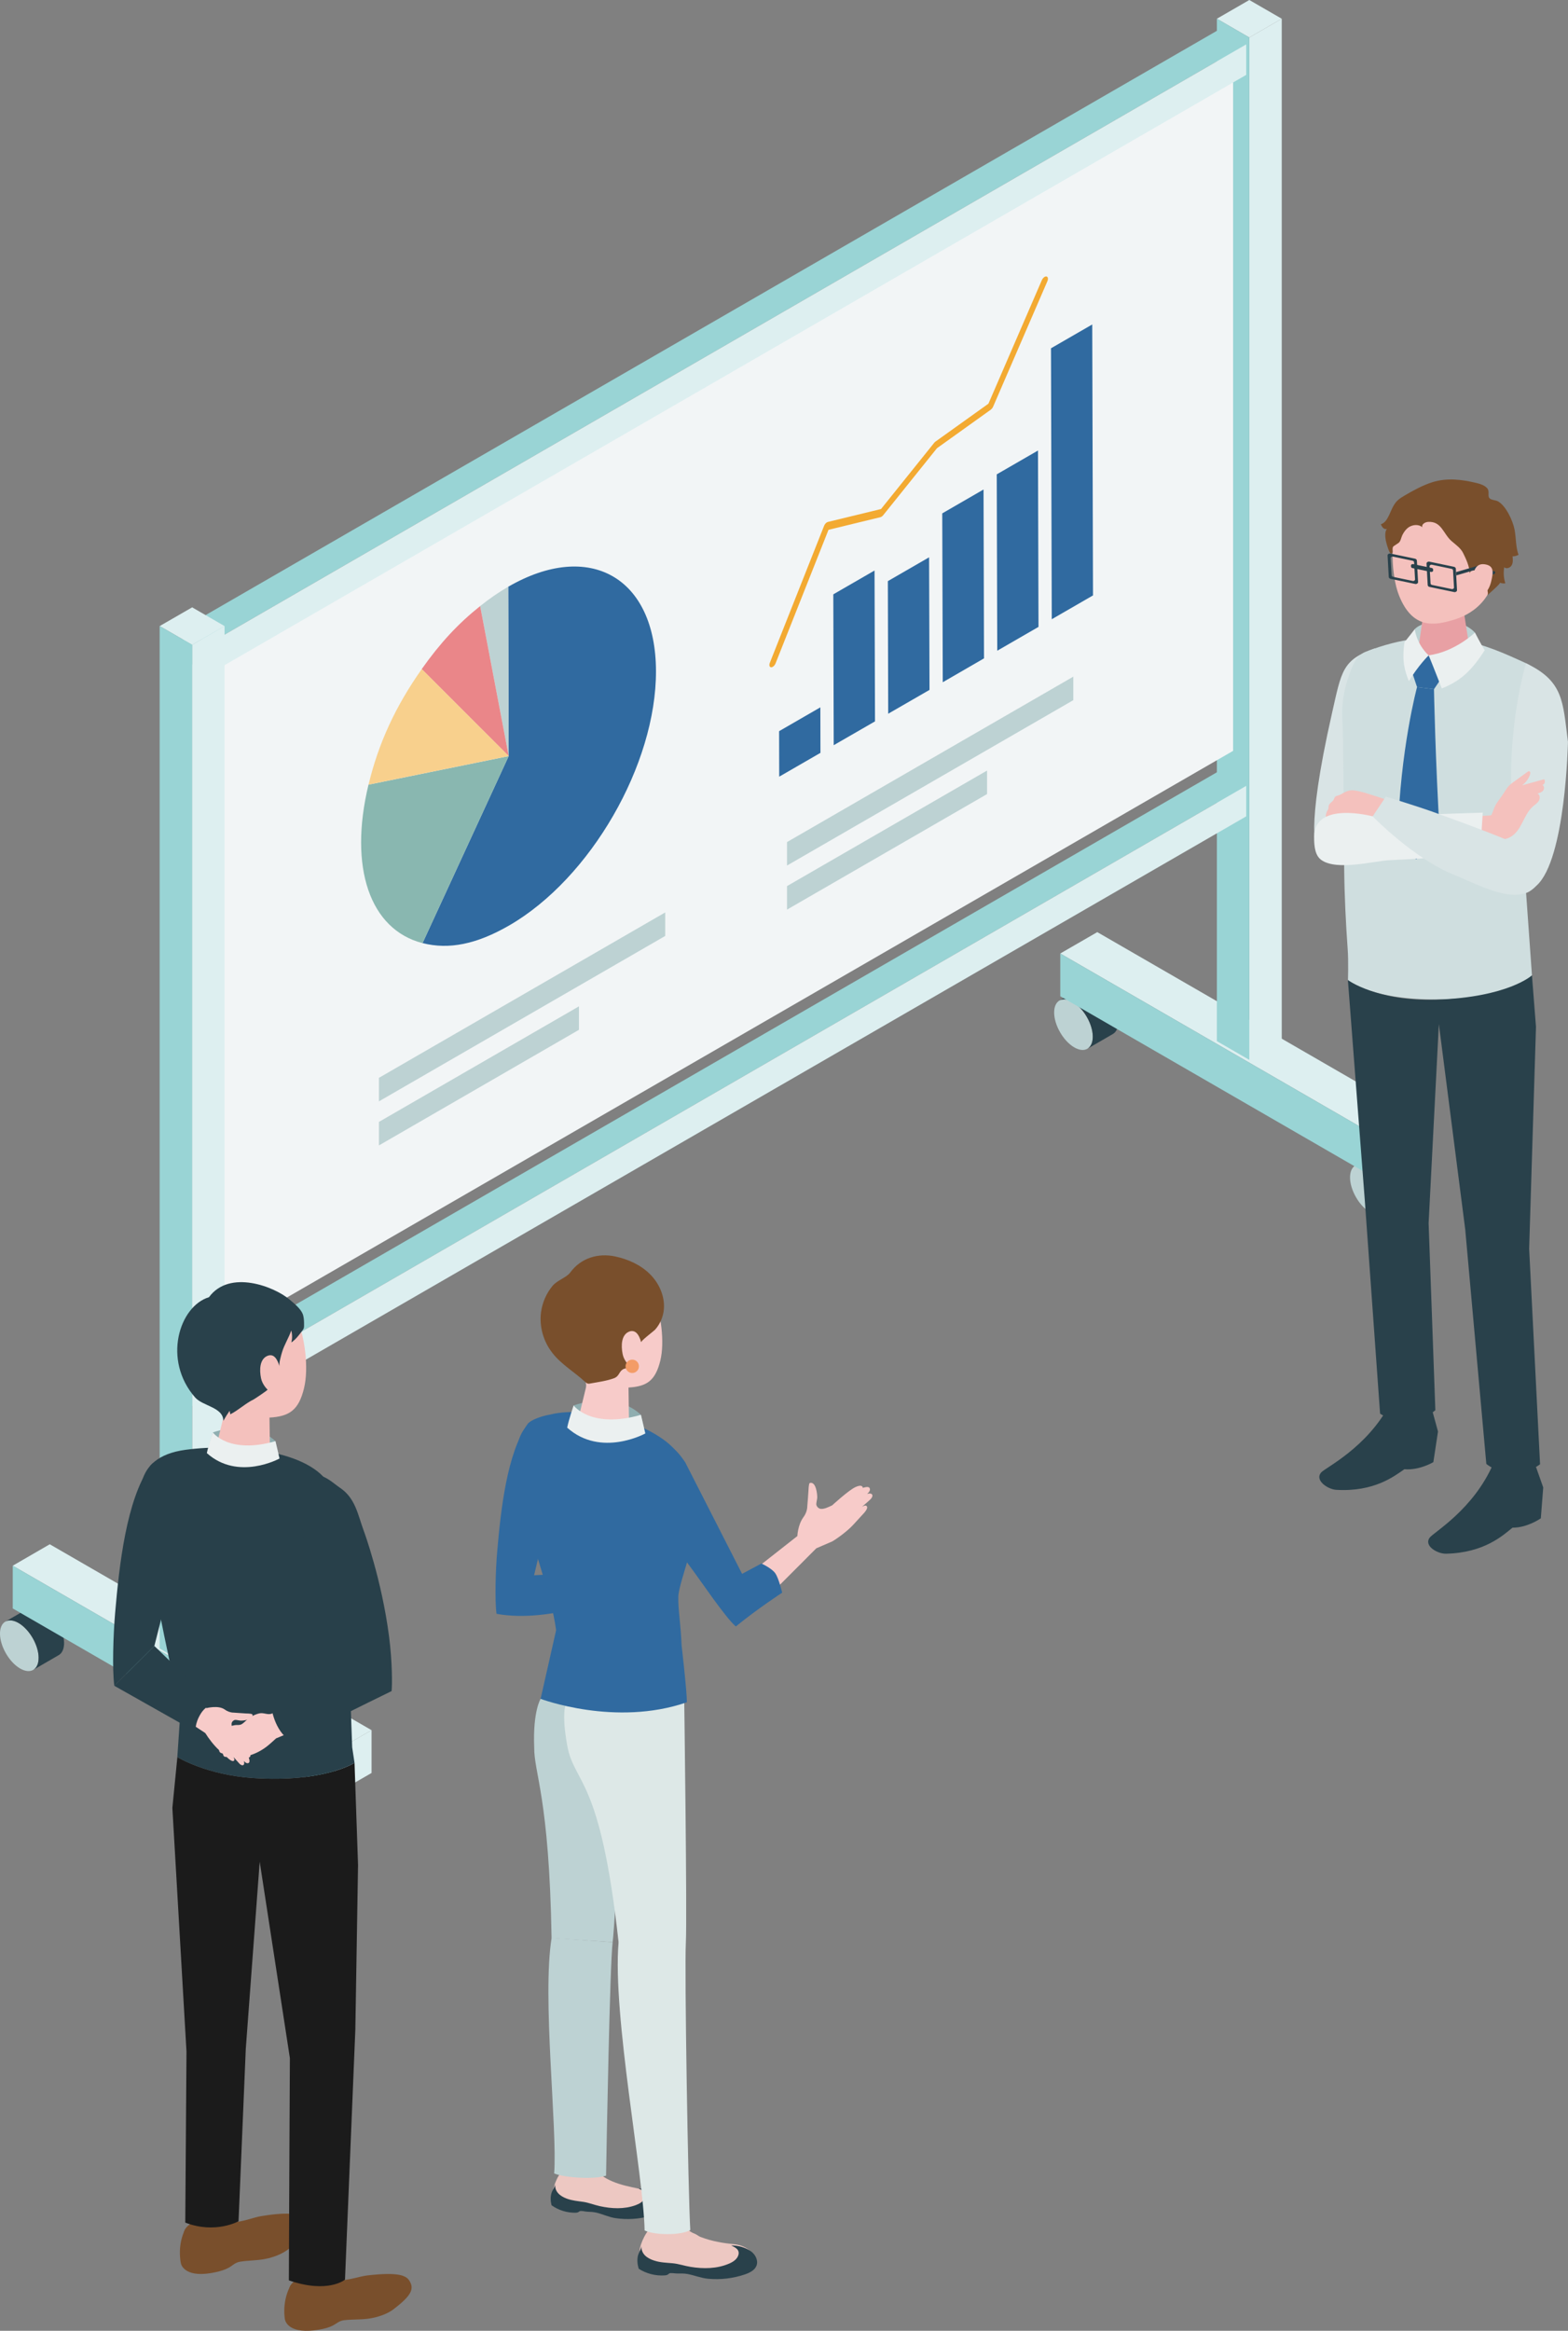 <?xml version="1.0" encoding="utf-8"?>
<!-- Generator: Adobe Illustrator 26.5.0, SVG Export Plug-In . SVG Version: 6.00 Build 0)  -->
<svg version="1.1" id="レイヤー_1" xmlns="http://www.w3.org/2000/svg" xmlns:xlink="http://www.w3.org/1999/xlink" x="0px"
	 y="0px" viewBox="0 0 307.56 456.87" style="enable-background:new 0 0 307.56 456.87;" xml:space="preserve">
<rect x="0" y="0" width="307.56" height="456.87" fill="#808080" stroke="none"/>
<style type="text/css">
	.st0{fill:#BDD2D3;}
	.st1{fill:#29414B;}
	.st2{fill:#DDEFF0;}
	.st3{fill:#99D4D5;}
	.st4{fill:#F2F5F6;}
	.st5{fill:#89B7B0;}
	.st6{fill:#306AA0;}
	.st7{fill:#EA8689;}
	.st8{fill:#F8D08D;}
	.st9{fill:#F3AA32;}
	.st10{fill:#EDC8C2;}
	.st11{fill:#DDE8E7;}
	.st12{fill:#8FAEB0;}
	.st13{fill:#F7CBC9;}
	.st14{fill:#EBF0F0;}
	.st15{fill:#794F2C;}
	.st16{fill:#F39C67;}
	.st17{fill:#28404A;}
	.st18{fill:#1B1B1B;}
	.st19{fill:#F4C1BD;}
	.st20{fill:#D9E4E5;}
	.st21{fill:#CFDEDF;}
	.st22{fill:#E8A0A4;}
	.st23{fill:#01428B;}
</style>
<g>
	<g>
		<g>
			<g>
				<g>
					<path class="st0" d="M271.33,237.9c1.45-0.84,1.39-3.63-0.12-6.24c-1.51-2.61-3.91-4.05-5.35-3.22
						c-1.45,0.84-1.39,3.63,0.12,6.24C267.48,237.3,269.88,238.74,271.33,237.9z"/>
					<path class="st1" d="M270.85,225.55l-4.99,2.89c1.45-0.84,3.84,0.6,5.35,3.22c1.51,2.61,1.56,5.41,0.12,6.24l4.99-2.89
						c1.45-0.84,1.39-3.63-0.12-6.24C274.69,226.15,272.29,224.71,270.85,225.55z"/>
				</g>
				<g>
					<path class="st0" d="M213.29,205.57c1.45-0.84,1.39-3.63-0.12-6.24c-1.51-2.61-3.91-4.05-5.35-3.22
						c-1.45,0.84-1.39,3.63,0.12,6.24C209.45,204.97,211.85,206.41,213.29,205.57z"/>
					<path class="st1" d="M212.82,193.22l-4.99,2.89c1.45-0.84,3.84,0.6,5.35,3.22c1.51,2.61,1.56,5.41,0.12,6.24l4.99-2.89
						c1.45-0.84,1.39-3.63-0.12-6.24C216.66,193.82,214.26,192.38,212.82,193.22z"/>
				</g>
				<g>
					<polygon class="st2" points="278.35,219.15 271.09,223.34 207.97,186.9 215.23,182.71 					"/>
					<polygon class="st2" points="271.09,223.34 278.35,219.15 278.35,227.53 271.09,231.72 					"/>
					<polygon class="st3" points="271.09,223.34 207.97,186.9 207.97,195.28 271.09,231.72 					"/>
				</g>
			</g>
			<g>
				<polygon class="st2" points="251.41,3.67 245.05,7.35 238.69,3.67 245.05,0 				"/>
				<polygon class="st2" points="245.05,7.35 251.41,3.67 251.41,204.08 245.05,207.75 				"/>
				<polygon class="st3" points="245.05,7.35 238.69,3.67 238.69,204.08 245.05,207.75 				"/>
			</g>
			<polygon class="st4" points="37.69,129.37 241.87,11.48 241.87,147.18 37.69,265.06 			"/>
			<g>
				<polygon class="st3" points="244.44,154.04 41,271.5 35.82,268.51 239.26,151.05 				"/>
				<polygon class="st2" points="41,271.5 244.44,154.04 244.44,160.02 41,277.48 				"/>
				<polygon class="st5" points="41,271.5 35.82,268.51 35.82,274.49 41,277.48 				"/>
			</g>
			<g>
				<polygon class="st3" points="244.44,8.7 41,126.16 35.82,123.17 239.26,5.71 				"/>
				<polygon class="st2" points="41,126.16 244.44,8.7 244.44,14.68 41,132.14 				"/>
				<polygon class="st5" points="41,126.16 35.82,123.17 35.82,129.15 41,132.14 				"/>
			</g>
			<g>
				<g>
					<path class="st0" d="M63.2,359c1.45-0.84,1.39-3.63-0.12-6.24c-1.51-2.61-3.91-4.05-5.35-3.22c-1.45,0.84-1.39,3.63,0.12,6.24
						C59.36,358.4,61.75,359.84,63.2,359z"/>
					<path class="st1" d="M62.72,346.65l-4.99,2.89c1.45-0.84,3.84,0.6,5.35,3.22c1.51,2.61,1.56,5.41,0.12,6.24l4.99-2.89
						c1.45-0.84,1.39-3.63-0.12-6.24C66.56,347.26,64.17,345.82,62.72,346.65z"/>
				</g>
				<g>
					<path class="st0" d="M6.52,327.32c1.45-0.84,1.39-3.63-0.12-6.24c-1.51-2.61-3.91-4.05-5.35-3.22
						c-1.45,0.84-1.39,3.63,0.12,6.24C2.68,326.72,5.08,328.16,6.52,327.32z"/>
					<path class="st1" d="M6.05,314.97l-4.99,2.89c1.45-0.84,3.84,0.6,5.35,3.22c1.51,2.61,1.56,5.41,0.12,6.24l4.99-2.89
						c1.45-0.84,1.39-3.63-0.12-6.24C9.89,315.58,7.49,314.14,6.05,314.97z"/>
				</g>
				<g>
					<polygon class="st2" points="72.88,339.14 65.61,343.34 2.5,306.9 9.76,302.7 					"/>
					<polygon class="st2" points="65.61,343.34 72.88,339.14 72.88,347.53 65.61,351.72 					"/>
					<polygon class="st3" points="65.61,343.34 2.5,306.9 2.5,315.28 65.61,351.72 					"/>
				</g>
			</g>
			<g>
				<polygon class="st2" points="44.05,122.72 37.69,126.39 31.32,122.72 37.69,119.05 				"/>
				<polygon class="st2" points="37.69,126.39 44.05,122.72 44.05,323.12 37.69,326.8 				"/>
				<polygon class="st3" points="37.69,126.39 31.32,122.72 31.32,323.12 37.69,326.8 				"/>
			</g>
		</g>
		<g>
			<g>
				<path class="st6" d="M99.69,115.01c15.95-9.21,28.93-1.82,28.98,16.52c0.05,18.33-12.84,40.66-28.79,49.87
					c-6.38,3.68-11.82,4.79-17,3.46l16.9-36.66L99.69,115.01z"/>
				<path class="st0" d="M99.69,115.01l0.09,33.19l-5.6-29.4C96.06,117.3,97.77,116.12,99.69,115.01z"/>
				<path class="st5" d="M72.28,153.81l27.5-5.6l-16.9,36.66C72.53,182.2,68.37,170.03,72.28,153.81z"/>
				<path class="st7" d="M94.18,118.8l5.6,29.4l-17.06-17.05C86.33,126.05,89.79,122.31,94.18,118.8z"/>
				<path class="st8" d="M82.73,131.15l17.06,17.05l-27.5,5.6C74.23,145.7,77.58,138.44,82.73,131.15z"/>
			</g>
			<g>
				<path class="st9" d="M204.9,54.27c0.12-0.07,0.25-0.1,0.36-0.08c0.3,0.06,0.38,0.48,0.18,0.94l-10.64,24.58
					c-0.11,0.24-0.28,0.46-0.47,0.6l-10.55,7.55L173.23,101c-0.1,0.12-0.21,0.22-0.33,0.29c-0.06,0.04-0.12,0.06-0.18,0.08
					l-10.21,2.48l-10.38,26.17c-0.12,0.31-0.34,0.57-0.56,0.69c-0.11,0.07-0.23,0.1-0.33,0.09c-0.31-0.03-0.42-0.43-0.23-0.9
					l10.63-26.82c0.12-0.3,0.33-0.56,0.56-0.69c0.06-0.04,0.12-0.06,0.18-0.08l10.43-2.53l10.43-12.98c0.08-0.1,0.16-0.18,0.25-0.24
					l10.39-7.43l10.47-24.2C204.48,54.63,204.69,54.4,204.9,54.27z"/>
				<g>
					<g>
						<polygon class="st6" points="214.24,63.6 214.39,116.71 206.3,121.38 206.15,68.27 						"/>
					</g>
					<g>
						<polygon class="st6" points="203.6,88.31 203.7,122.88 195.61,127.55 195.51,92.98 						"/>
					</g>
					<g>
						<polygon class="st6" points="192.92,95.95 193.01,129.05 184.92,133.73 184.82,100.63 						"/>
					</g>
					<g>
						<polygon class="st6" points="182.24,109.24 182.32,135.23 174.22,139.9 174.15,113.91 						"/>
					</g>
					<g>
						<polygon class="st6" points="171.54,111.83 171.63,141.4 163.53,146.07 163.45,116.5 						"/>
					</g>
					<g>
						<polygon class="st6" points="160.91,138.65 160.93,147.57 152.84,152.24 152.82,143.32 						"/>
					</g>
				</g>
			</g>
			<polygon class="st0" points="154.37,173.69 193.61,151.04 193.61,155.65 154.37,178.3 			"/>
			<polygon class="st0" points="154.37,165.06 210.53,132.63 210.53,137.24 154.37,169.66 			"/>
			<polygon class="st0" points="74.33,219.91 113.56,197.26 113.56,201.86 74.33,224.52 			"/>
			<polygon class="st0" points="74.33,211.27 130.48,178.85 130.48,183.46 74.33,215.88 			"/>
		</g>
	</g>
	<g>
		<path class="st10" d="M110.83,424.88c-1.99,1.95-2.36,4.53-2.36,4.53s-0.49,2.25,3.88,3.2c0.95,0.19,1.97,0.36,2.94,0.24
			c0.77-0.1,1.24-0.39,2.05-0.21c1.19,0.27,2.33,0.73,3.52,0.99c1.11,0.24,2.3,0.32,3.43,0.16c0.33-0.05,0.66-0.12,0.98-0.22
			c1.02-0.34,3.38-1.08,3.59-2.34c0.09-0.54-0.24-1.08-0.69-1.39c-0.45-0.31-1-0.44-1.53-0.55c-3.45-0.74-7.27-1.24-9.83-3.91
			c-0.53-0.55-1.44-1.02-2.52-1.21C112.77,423.88,111.39,424.2,110.83,424.88z"/>
		<path class="st1" d="M111.16,430.96c1.07,0.4,2.13,0.48,3.24,0.64c1.1,0.16,2.16,0.6,3.26,0.84c2.32,0.51,4.79,0.63,7.05-0.2
			c0.71-0.26,1.44-0.67,1.73-1.37c0.43-1.03-0.43-1.52-1.18-1.89c1.2,0.01,2.58,0.49,3.53,1.24c0.8,0.63,1.29,1.75,0.88,2.68
			c-0.37,0.83-1.32,1.23-2.2,1.48c-2.19,0.61-4.5,0.74-6.75,0.41c-1.29-0.19-2.48-0.78-3.74-1.08c-0.64-0.15-1.22-0.15-1.87-0.19
			c-0.35-0.02-1.1-0.22-1.4-0.09c-0.11,0.05-0.19,0.14-0.3,0.19c-0.16,0.09-0.36,0.1-0.55,0.11c-1.66,0.02-3.33-0.5-4.68-1.47
			c-0.19-0.77-0.24-1.62-0.01-2.38c0.18-0.6,0.67-1.13,0.73-1.78C108.77,429.61,109.83,430.46,111.16,430.96z"/>
		<path class="st10" d="M128.21,436.01c-2.21,2.03-2.71,4.78-2.71,4.78s-0.61,2.4,4.05,3.58c1.01,0.24,2.1,0.46,3.15,0.36
			c0.83-0.08,1.34-0.38,2.21-0.15c1.27,0.33,2.48,0.88,3.75,1.2c1.19,0.3,2.46,0.43,3.68,0.3c0.36-0.04,0.72-0.1,1.07-0.2
			c3.75-1.09,4.61-1.97,4.3-3.58c-0.28-1.43-2.25-2.25-3.48-2.37c-2.45-0.25-4.5-0.57-6.84-1.46c-0.4-0.15-0.68-0.45-1.1-0.61
			c-0.63-0.24-1.21-0.6-1.66-1.1c-0.55-0.62-1.51-1.14-2.66-1.4C130.34,435.01,128.84,435.3,128.21,436.01z"/>
		<path class="st1" d="M128.38,443.13c1.17,0.37,2.32,0.39,3.52,0.5c1.19,0.1,2.36,0.52,3.55,0.71c2.52,0.41,5.18,0.39,7.57-0.64
			c0.75-0.32,1.51-0.81,1.78-1.58c0.4-1.13-0.56-1.6-1.38-1.96c1.29-0.06,2.8,0.37,3.86,1.12c0.89,0.62,1.49,1.8,1.11,2.82
			c-0.35,0.92-1.35,1.4-2.28,1.72c-2.32,0.79-4.78,1.07-7.22,0.85c-1.39-0.13-2.71-0.69-4.08-0.94c-0.7-0.12-1.32-0.09-2.02-0.09
			c-0.38,0-1.2-0.17-1.51-0.01c-0.11,0.06-0.2,0.16-0.31,0.23c-0.17,0.11-0.38,0.13-0.58,0.15c-1.78,0.13-3.61-0.34-5.11-1.3
			c-0.25-0.82-0.35-1.73-0.15-2.56c0.16-0.66,0.66-1.25,0.68-1.96C125.73,441.83,126.92,442.67,128.38,443.13z"/>
		<path class="st6" d="M122.05,307.78l-17.29,1l6.22-26.05c0.77-2.54,0.18-4.85-2.43-5.18c-2.07-0.26-4.52,0.81-5.08,1.6
			c-4.03,5.77-5.23,16.76-5.93,24.78c-0.33,3.77-0.51,9.63-0.15,12.4c10.77,1.98,24.05-3.82,24.05-3.82L122.05,307.78z"/>
		<path class="st0" d="M120.17,380.72c-0.54,4.14-1.2,39.94-1.29,45.74c-2.3,0.79-8.1,0.42-10.18-0.43
			c0.65-8.84-2.4-34.54-0.5-46.18L120.17,380.72z"/>
		<path class="st0" d="M108.19,379.9c-0.47-27.66-3.45-32.24-3.41-37.45c-0.27-7.06,1.26-9.45,1.26-9.45l4.45-0.04l12.31,4.64
			c0,0-2.11,38.97-2.63,43.11L108.19,379.9z"/>
		<path class="st11" d="M134.53,380.76c-0.29,5.12,0.44,49.24,0.87,56.37c-1.95,1.1-7.06,1-8.96,0.07
			c-0.2-10.88-6.33-42.03-5.11-56.48L134.53,380.76z"/>
		<path class="st11" d="M121.34,380.79c-3.57-32.84-8.71-30.94-10.09-38.7c-1.18-6.6-0.23-8.01-0.23-8.01l9.34-4.89l13.85,4.07
			c0,0,0.58,42.38,0.32,47.5L121.34,380.79z"/>
		<path class="st12" d="M112.52,275.49c0,0,8-3.04,13.2,1.84c0.36,1.54,0.86,3.65,0.86,3.65s-7.61,4.56-15.52-0.42
			C111.39,279.2,112.52,275.49,112.52,275.49z"/>
		<path class="st6" d="M133.7,322.56c-0.21-4.68-0.7-6.94-0.65-9.57c0.06-2.98,4.54-13.3,3.05-15.88
			c-2.13-3.69-2.41-6.45-2.51-11.24c-3.25-6.14-17.45-10.66-25.75-8.58c-14.68,2.47-0.6,28.07,1.24,42.25L106.04,333
			c0,0,14.65,5.53,28.69,0.67C134.74,331.55,133.7,322.56,133.7,322.56z"/>
		<path class="st13" d="M128.53,255.02c-0.87-2.05-3.48-4.8-10.2-4.25c-6.72,0.55-8.13,5.51-7.78,11.37
			c0.2,3.33,1.57,6.13,3.71,7.89c0.6,0.49,0.84,1.3,0.65,2.05c-0.5,2.06-1.4,5.75-1.4,5.75c0.02,1.21,2.23,2.36,4.96,2.58
			c2.72,0.22,4.92-0.59,4.9-1.8l-0.09-6.63c3.66-0.21,5.28-1.4,6.24-5.28C130.44,262.93,129.53,257.36,128.53,255.02z"/>
		<path class="st14" d="M112.52,275.49c0,0,3.38,4.65,13.2,1.84l0.86,3.65c0,0-8.71,4.79-15.33-1.14
			C111.59,278.17,112.52,275.49,112.52,275.49z"/>
		<path class="st15" d="M111.54,268.24c1.07,0.84,2.16,1.65,3.16,2.57c0.19,0.17,0.38,0.36,0.63,0.4c0.16,0.03,0.32,0,0.47-0.03
			c1.51-0.27,3.23-0.5,4.67-1.04c1.01-0.39,0.9-1.24,1.73-1.74c0.23-0.14,0.5-0.15,0.75-0.24c0.75-0.27,0.23-0.68-0.05-1.07
			c-0.36-0.49-0.65-1.05-0.77-1.66c-0.36-1.77-0.23-3.78,1.24-4.4c0.73-0.31,1.35-0.03,1.77,0.6c0.21,0.31,0.36,0.67,0.49,1.02
			c0.02,0.07,0.07,0.36,0.14,0.45c0.01,0.02,0.02,0.03,0.03,0.03c-0.36-0.12,2.45-2.22,2.71-2.51c0.98-1.1,1.59-2.55,1.71-4.02
			c0.2-2.55-0.95-5.1-2.77-6.89c-1.82-1.79-4.25-2.88-6.75-3.42c-3.38-0.72-6.75,0.28-8.85,3.14c-0.72,0.99-2.58,1.53-3.47,2.62
			c-1.2,1.45-1.99,3.24-2.25,5.11c-0.39,2.83,0.45,5.8,2.23,8.05C109.26,266.38,110.38,267.32,111.54,268.24z"/>
		<path class="st13" d="M149.89,313.73l10.23-10.24l3.15-1.36c1.29-0.78,3.07-2.14,4.09-3.25c1.11-1.21,1.94-2.1,2.2-2.4
			c0.39-0.46,0.74-1.04,0.39-1.31c-0.26-0.2-0.89,0.2-0.89,0.2s1.53-1.31,1.72-1.52c0.19-0.21,0.52-0.66,0.23-0.96
			c-0.28-0.29-0.94-0.04-0.94-0.04c0.63-0.54,0.66-0.96,0.45-1.23c-0.27-0.34-1.28,0.03-1.28,0.03s0.01-0.83-1.46-0.15
			c-1.33,0.61-4.55,3.57-4.55,3.57c-0.81,0.38-1.57,0.76-2.25,0.69c-0.41-0.05-0.78-0.41-0.86-0.82c-0.05-0.25,0.18-1.14,0.18-1.4
			c0.01-0.69-0.23-3.03-1.34-2.88c-0.06,0.01-0.12,0.03-0.17,0.07c-0.05,0.05-0.07,0.12-0.08,0.19c-0.1,0.45-0.11,0.94-0.14,1.4
			c-0.05,0.97-0.15,1.94-0.22,2.91c0,0.02,0,0.05,0,0.07c-0.03,0.77-0.32,1.5-0.78,2.12c-1.09,1.5-1.17,3.67-1.17,3.67l-7.92,6.22
			L149.89,313.73z"/>
		<path class="st6" d="M149.35,306.47l-3.79,2.03l-11.17-21.89c-3.46-5.08-3.99-2.53-6.09-1.08c-1.67,1.15-2.32,2.35-2.21,3.29
			c0.81,6.78,4.63,12.07,9.32,18.32c2.2,2.94,6.86,9.9,8.92,11.67c4.26-3.47,9.09-6.62,9.09-6.62s-0.63-2.75-1.35-3.8
			C151.39,307.4,149.35,306.47,149.35,306.47z"/>
		<path class="st16" d="M125.32,267.82c0,0.73-0.59,1.31-1.31,1.31c-0.73,0-1.31-0.59-1.31-1.31c0-0.73,0.59-1.31,1.31-1.31
			C124.74,266.5,125.32,267.09,125.32,267.82z"/>
	</g>
	<g>
		<path class="st12" d="M41.75,280.78c0,0,7.44-2.83,12.28,1.71c0.34,1.43,0.8,3.4,0.8,3.4s-7.08,4.24-14.44-0.39
			C40.71,284.23,41.75,280.78,41.75,280.78z"/>
		<path class="st17" d="M30.28,322.63l7.88-31.13c0.89-2.94-1.09-4.94-4.11-5.32c-2.4-0.3-3.94,0.25-4.59,1.17
			c-4.67,6.68-6.07,19.43-6.87,28.72c-0.38,4.37-0.59,11.16-0.17,14.37L30.28,322.63z"/>
		<g>
			<path class="st15" d="M36.13,437.37c-1.39,3.15-0.65,6.28-0.65,6.28s0.47,2.81,5.91,1.91c1.18-0.21,2.42-0.48,3.48-1.06
				c0.84-0.47,1.24-1.02,2.26-1.18c1.49-0.23,3.01-0.22,4.5-0.46c1.39-0.23,2.78-0.68,4.01-1.37c0.36-0.2,0.71-0.43,1.03-0.7
				c3.44-2.87,3.95-4.19,2.88-5.74c-0.69-1-2.26-1.63-8.3-0.66c-1.51,0.24-3.47,1.12-5.77,1.24c-0.77,0.04-1.55-0.07-2.26-0.4
				c-0.86-0.39-2.12-0.51-3.45-0.25C37.91,435.34,36.47,436.33,36.13,437.37z"/>
			<path class="st15" d="M36.08,438.09c-0.25-1.27,1.4-2.67,3.69-3.11c2.29-0.45,4.34,0.22,4.59,1.49c0.25,1.27-1.4,2.67-3.69,3.11
				C38.39,440.02,36.33,439.36,36.08,438.09z"/>
		</g>
		<g>
			<path class="st15" d="M56.8,448.36c-1.53,3.09-0.92,6.25-0.92,6.25s0.34,2.83,5.82,2.17c1.19-0.16,2.44-0.37,3.52-0.91
				c0.86-0.43,1.28-0.96,2.31-1.08c1.5-0.17,3.02-0.09,4.51-0.27c1.4-0.17,2.81-0.56,4.07-1.2c0.37-0.19,0.73-0.4,1.06-0.66
				c3.56-2.72,4.13-4.01,3.12-5.62c-0.64-1.02-2.19-1.72-8.26-1.02c-1.52,0.18-3.51,0.97-5.82,0.99c-0.77,0.01-1.55-0.14-2.24-0.49
				c-0.85-0.43-2.09-0.6-3.43-0.4C58.66,446.4,57.18,447.33,56.8,448.36z"/>
			<path class="st15" d="M56.72,449.07c-0.19-1.28,1.51-2.6,3.82-2.95c2.3-0.35,4.33,0.4,4.52,1.68c0.19,1.28-1.51,2.6-3.82,2.95
				S56.91,450.35,56.72,449.07z"/>
		</g>
		<path class="st18" d="M69.54,345.54l0.69,20.02l-0.53,32.25l-2.03,49.03c0,0-3.3,2.8-11.01,0.15c0-4.85,0.2-43.57,0.2-43.57
			l-5.92-38.5l-2.73,36.7l-1.42,33.78c0,0-4.57,2.55-10.45,0.26c0-1.54,0.24-33.51,0.24-33.51l-2.77-47.77l0.98-9.96
			c0,0,5.67,3.48,14.82,4.1C63.56,349.46,69.54,345.54,69.54,345.54z"/>
		<path class="st17" d="M34.78,344.42c0,0,5.67,3.48,14.82,4.1c13.96,0.94,19.94-2.98,19.94-2.98l-0.46-3.03c0,0-0.6-17.7-0.99-25
			c-0.3-5.59-0.85-21.51-3.34-26.22c-3.73-7.04-18.62-8.42-28.34-7.11c-10.89,1.46-9.02,9.96-8.35,13.97
			c4.17,24.82,7.37,36.74,7.37,36.74L34.78,344.42z"/>
		<path class="st19" d="M58.57,259.45c-0.95-2.22-3.78-5.21-11.08-4.62c-7.29,0.59-8.83,5.98-8.45,12.35
			c0.22,3.62,1.71,6.66,4.03,8.57c0.65,0.53,0.91,1.41,0.71,2.23c-0.55,2.24-1.52,6.24-1.52,6.24c0.02,1.31,2.43,2.56,5.38,2.8
			c2.96,0.23,5.34-0.64,5.32-1.95l-0.1-7.2c3.97-0.22,5.74-1.52,6.77-5.74C60.64,268.04,59.66,262,58.57,259.45z"/>
		<path class="st14" d="M41.75,280.78c0,0,3.14,4.33,12.28,1.71l0.8,3.4c0,0-8.11,4.46-14.26-1.06
			C40.89,283.28,41.75,280.78,41.75,280.78z"/>
		<path class="st1" d="M54.83,267.84c-0.17-0.54,0.34-2.31,0.51-2.85c0.43-1.41,1.3-2.76,1.79-4.19c0.21,0.76,0.21,1.57,0.02,2.34
			c0.86-0.59,1.5-1.44,2.12-2.27c0.13-0.17,0.26-0.35,0.32-0.55c0.05-0.17,0.05-0.34,0.05-0.51c0-0.65,0-1.3-0.16-1.93
			c-0.31-1.24-1.71-2.31-2.65-3.12c-2.96-2.55-11.8-6.01-15.84-0.49c-5.83,1.76-9.16,12.33-2.7,19.67c1.51,1.7,5.48,1.89,5.52,4.55
			c0.38-0.67,0.79-1.32,1.23-1.95c0.04,0.23,0.09,0.46,0.13,0.69c1.64-0.84,2.95-2.13,4.58-2.92c0.15-0.07,2.81-1.83,2.73-1.92
			c0,0-1.01-0.93-1.28-2.23c-0.36-1.76-0.23-3.75,1.23-4.38C53.83,265.19,54.45,266.63,54.83,267.84z"/>
		<path class="st13" d="M54.15,340.75c0,0-1.1,1.02-1.58,1.4c-0.52,0.43-1.07,0.79-1.63,1.1c-1.03,0.57-2.11,0.94-3.21,1.11
			c-0.07,0.01-0.13,0.02-0.2,0.03c-0.96,0.13-1.94,0.01-2.9-0.02c-0.25-0.01-0.62,0.12-0.81-0.27c-0.01-0.02-0.14-0.39-0.1-0.39
			c-0.01,0-0.57-0.04-0.7-0.44c-0.1-0.32-0.07-0.69,0.3-0.95c0,0-0.37-0.02-0.51-0.39c-0.14-0.37,0.05-0.66,0.17-0.78
			c0.11-0.12,1-0.74,1-0.74s-0.36,0.13-0.49-0.14c-0.71-1.47,2.34-2.13,2.82-2.14c0.3-0.01,0.6,0.02,0.89-0.07
			c0.4-0.14,0.74-0.51,1.09-0.82c0.78-0.71,1.66-1.18,2.57-1.39c0.87-0.2,1.62,0.36,2.46,0.05l3.2-1.49l1.19,4.87L54.15,340.75z"/>
		<path class="st13" d="M36.72,337.36l3.55,2.35c0.63,1.04,1.74,2.47,2.65,3.29c0.98,0.89,1.71,1.56,1.95,1.77
			c0.37,0.31,0.84,0.59,1.06,0.31c0.16-0.21-0.16-0.72-0.16-0.72s1.07,1.23,1.24,1.39c0.17,0.16,0.54,0.41,0.78,0.18
			c0.24-0.23,0.03-0.76,0.03-0.76c0.44,0.5,0.78,0.53,1,0.36c0.28-0.22-0.03-1.04-0.03-1.04s0.67,0.01,0.12-1.18
			c-0.5-1.07-2.91-3.66-2.91-3.66c-0.31-0.65-0.63-1.27-0.57-1.82c0.04-0.33,0.33-0.63,0.66-0.7c0.2-0.04,0.92,0.14,1.13,0.14
			c0.56,0.01,2.45-0.2,2.32-1.1c-0.01-0.05-0.02-0.1-0.06-0.14c-0.04-0.04-0.1-0.05-0.15-0.07c-0.37-0.08-0.76-0.09-1.13-0.1
			c-0.79-0.04-1.57-0.11-2.36-0.16c-0.02,0-0.04,0-0.06,0c-0.62-0.02-1.21-0.25-1.72-0.62c-1.22-0.88-3.58-0.26-3.58-0.26
			l-1.98-2.48L36.72,337.36z"/>
		<path class="st17" d="M22.42,330.44l15.95,9c0,0-0.26-1.51,1.02-3.55c0.94-1.51,2.47-2.03,2.47-2.03l-11.59-11.23L22.42,330.44z"
			/>
		<g>
			<path class="st17" d="M57.12,341.34c0,0,6.55-3.45,19.69-9.86c0.13-1.26,0.15-5.64-0.49-10.65c-1.44-11.23-4.95-20.73-4.96-20.74
				c-1.19-3.21-1.62-6.44-4.74-8.51c-1.21-0.8-3.73-3.28-5.11-1.91c-0.93,0.93-1.51,2.75-1.88,3.99c-1.02,3.51-0.45,7.2,0.83,10.56
				c2.03,5.36,6.53,21.29,6.53,21.29l-13.81,8.85C53.18,334.37,53.68,339.33,57.12,341.34z"/>
		</g>
	</g>
	<g>
		<path class="st20" d="M258.37,166.34c0,0-2.53-2.62,2.9-26.55c1.87-8.23,1.99-10.45,8.39-12.69c5.54,6.62-4.05,39.83-4.05,39.83
			L258.37,166.34z"/>
		<path class="st21" d="M300.49,191.18l-1.28-17.99l3.92-35.6c0.51-3.07-0.71-6.19-4.06-7.71c-7.7-3.48-16.7-7.81-31.24-2.1
			c-1.99,0.78-2.74,3.18-3.42,5.2c-0.82,2.42-1.23,5.03-1.13,7.59c0,0,0.16,4.41,0.16,4.41c0.07,8.41,0.14,16.83,0.22,25.24
			c0.05,5.33,0.31,10.59,0.69,15.91c0.17,2.34,0.05,5.95,0.05,5.95s4.38,3.9,17.34,3.83C295.85,195.86,300.49,191.18,300.49,191.18z
			"/>
		<path class="st1" d="M301.11,287.06l1.59,4.5l-0.47,6.05c0,0-2.6,1.86-5.56,1.84c-1.84,1.49-5.54,4.94-13.04,5.1
			c-1.62,0.04-4.41-1.5-3.2-3.15c0.74-1.02,8.57-5.48,12.47-14.49C297.11,286.49,301.11,287.06,301.11,287.06z"/>
		<path class="st1" d="M280.8,275.99l1.26,4.61l-0.91,6c0,0-2.73,1.65-5.68,1.39c-1.95,1.33-5.88,4.48-13.37,4.04
			c-1.62-0.09-4.29-1.84-2.96-3.4c0.82-0.96,8.94-4.78,13.5-13.45C276.85,275.1,280.8,275.99,280.8,275.99z"/>
		<path class="st0" d="M277.49,123.33c1.76-1.88,8.59-2.75,11.81,0.66c0.23,1.67,0.57,2.75,0.57,2.75l-5.9,2.12l-6.34-0.89
			C277.64,127.97,277.33,124.62,277.49,123.33z"/>
		<path class="st22" d="M283.3,117.61c2.54,0,3.89,1.43,3.89,2.67l1.29,8.3c-0.12,1.44-2.56,2.6-5.45,2.6
			c-2.89,0-5.15-1.16-5.03-2.6l1.25-8.67C279.35,118.64,280.76,117.61,283.3,117.61z"/>
		<path class="st19" d="M284.34,97.38c7.23,0.05,9.23,5.49,9.23,12.08c0,8.59-5.65,11.23-8.55,12.07
			c-3.53,1.03-7.92,1.95-10.61-4.82c-1.6-4.02-1.54-11.02-0.65-13.73C274.53,100.62,277.11,97.32,284.34,97.38z"/>
		<polygon class="st6" points="276.88,131.47 280.23,128.45 282.81,132.83 281.27,135.09 277.95,134.68 		"/>
		<path class="st6" d="M277.95,134.68l3.32,0.41c0,0,0.27,14.13,1.16,28.83c0.08,1.34-4.66,4.51-4.66,4.51s-3.63-3.45-3.59-4.77
			C274.62,146.96,277.95,134.68,277.95,134.68z"/>
		<path class="st15" d="M278.98,103.35c-0.19-0.57,0.54-1.02,1.14-1.05c2.66-0.16,2.96,2.35,4.61,3.77
			c0.82,0.71,1.77,1.35,2.25,2.32c0.58,1.17,1.23,2.55,1.31,3.96c0.89-2.48,4.28,3.66,3.41,4.35c0.25-0.2,2.74-2.39,2.51-2.48
			c0.33,0.13,0.7,0.17,1.06,0.12c-0.33-1.01-0.4-2.1-0.22-3.15c0.43,0.4,1.19,0.11,1.47-0.4c0.28-0.52,0.23-1.14,0.16-1.73
			c0.41,0,0.81-0.11,1.17-0.31c-0.56-1.57-0.46-3.29-0.77-4.93c-0.33-1.73-1.68-4.66-3.24-5.54c-0.51-0.29-1.35-0.22-1.71-0.66
			c-0.37-0.45,0.1-1.35-0.43-1.93c-0.52-0.56-1.29-0.82-2.03-1c-2.88-0.7-5.82-1.08-8.71-0.17c-1.9,0.6-3.66,1.57-5.38,2.57
			c-0.51,0.3-1.01,0.6-1.44,1c-1.06,0.98-1.35,2.49-2.11,3.69c-0.28,0.44-0.68,0.84-1.18,0.98c0.11,0.25,0.23,0.51,0.43,0.71
			c0.19,0.19,0.49,0.3,0.75,0.21c-0.43,0.49-0.33,1.65-0.21,2.24c0.16,0.76,0.42,1.61,0.74,2.31c0.08,0.18,0.31,0.34,0.48,0.23
			c0.13-0.09,0.13-0.27,0.12-0.43c-0.03-0.3-0.08-0.63,0.1-0.87c0.07-0.08,0.16-0.14,0.25-0.2c0.26-0.17,0.51-0.34,0.77-0.51
			c0.47-0.31,0.54-1.06,0.78-1.55c0.27-0.55,0.63-1.07,1.12-1.46C276.98,102.84,278.22,102.68,278.98,103.35z"/>
		<path class="st1" d="M299.94,244.78l1.34-43.49l-0.79-10.1c0,0-4.7,4.29-18.76,4.76c-11.56,0.38-17.34-3.83-17.34-3.83l3.33,43.39
			l2.98,41.58c0,0,1.66,1.31,5.11,1.23c3.9-0.09,5.73-1.9,5.73-1.9l-1.32-36.65l2.01-39.03l5.17,40.23l4.14,45.98
			c0,0,1.99,1.75,5.21,1.76c3.26,0.01,5.33-1.69,5.33-1.69L299.94,244.78z"/>
		<path class="st14" d="M280.23,128.45c0,0,1.38,3.39,2.58,6.5c3.35-1.37,5.64-3.12,8.41-7.5c-0.8-1.27-1.91-3.46-1.91-3.46
			S285.4,127.78,280.23,128.45z"/>
		<path class="st23" d="M300.63,160.33c0,0-1.15-5.07-3.04-12.61c1.14,10.84,1.6,12.55,2.64,16.2L300.63,160.33z"/>
		<path class="st14" d="M280.23,128.45c0,0-2.24-1.87-2.73-5.13c0,0-1.29,1.69-2.01,2.56c-0.55,3.77,0.06,5.62,0.86,7.64
			C278.13,130.53,280.23,128.45,280.23,128.45"/>
		<path class="st20" d="M294.58,169.82l1.91-12.81c-0.78-15.29,2.83-27,2.83-27c7.4,3.51,7.22,7.54,8.23,15.4
			c0,0-0.43,23.08-6.17,28.19C296.38,178.75,294.58,169.82,294.58,169.82z"/>
		<path class="st19" d="M295.13,155.19c0.23-0.37,0.47-0.75,0.76-1.07c0.34-0.38,0.76-0.68,1.17-0.97c0.85-0.62,1.7-1.23,2.55-1.85
			c0.1-0.07,0.2-0.14,0.32-0.13c0.26,0.04,0.27,0.4,0.18,0.65c-0.28,0.84-0.83,1.58-1.54,2.11c1.43-0.39,2.86-0.79,4.29-1.18
			c0.33,0.34,0.13,1.02-0.34,1.12c0.4,0.16,0.43,0.75,0.17,1.09c-0.26,0.33-0.7,0.47-1.11,0.59c0.5,0.23,0.54,0.97,0.25,1.44
			c-0.29,0.47-0.79,0.76-1.2,1.13c-1.87,1.69-2.1,4.77-4.51,6.03c-1.58,0.82-3.39-0.08-5.05,0.06c-0.25,0.02-0.9,0.3-1.11,0.22
			c-0.38-0.15-0.27-0.87-0.28-1.23c-0.02-1.1,0.11-2.19,0.21-3.29c0.79,0.02,1.58,0,2.37-0.07c0.07-0.01,0.15-0.01,0.21-0.05
			c0.07-0.04,0.1-0.12,0.14-0.19c0.35-0.79,0.48-1.44,0.98-2.19C294.11,156.65,294.66,155.95,295.13,155.19z"/>
		<path class="st19" d="M263.63,155.36c-0.15,0.08-0.3,0.17-0.45,0.25c-0.26,0.16-0.45,0.24-0.73,0.32
			c-0.24,0.07-0.48,0.1-0.63,0.33c-0.09,0.13-0.12,0.29-0.19,0.43c-0.25,0.51-0.95,0.76-1.03,1.33c-0.02,0.15,0,0.3-0.03,0.45
			c-0.04,0.18-0.15,0.32-0.24,0.48c-0.14,0.25-0.42,1.01-0.19,1.28c0.17,0.21,0.96-0.04,1.24-0.09c1-0.15,2.01-0.27,3.02-0.32
			c1.97-0.11,4,0.06,5.82,0.87c0.27,0.12,1.55-3.49,1.64-3.94c0.01-0.06-3.74-1.24-4.09-1.34c-0.69-0.2-1.4-0.37-2.11-0.47
			C264.89,154.84,264.32,155,263.63,155.36z"/>
		<path class="st14" d="M290.33,167.37l0.51-8.08L269.17,160c0,0-11.36-3.04-11.41,4.01c-0.02,2.21,0.31,3.78,1.43,4.57
			c3.06,2.17,10.38,0.17,13.37,0.03C281.2,168.23,290.33,167.37,290.33,167.37z"/>
		<path class="st20" d="M269.25,160.02l2.59-3.88c0,0,6.92,2.16,9.06,2.94c5.21,1.91,9.63,3.45,14.75,5.59
			c2.64,1.11,5.98,2.08,5.69,6.61c-0.53,8.24-12.03,1.81-15.84,0.32C277.44,168.47,269.25,160.02,269.25,160.02z"/>
		<g>
			<polygon class="st1" points="285.6,112.14 290.01,110.86 290.05,111.5 285.64,112.79 			"/>
			<path class="st1" d="M290.01,110.86l2.86,1.1c0.22-0.05,0.41,0.05,0.42,0.23l0,0c0.01,0.18-0.18,0.37-0.41,0.42l-2.83-1.11
				L290.01,110.86z"/>
		</g>
		<g>
			<path class="st1" d="M280.82,111.33l-3.66-0.76c-0.19-0.04-0.41,0.12-0.4,0.28l0.01,0.22c0.01,0.14,0.11,0.25,0.28,0.28
				l3.66,0.76c0.19,0.04,0.41-0.12,0.4-0.28l-0.01-0.22C281.09,111.47,280.98,111.36,280.82,111.33z"/>
			<path class="st1" d="M285.56,111.48l0.23,4.21c0.01,0.22-0.28,0.42-0.53,0.37l-4.85-1.01c-0.22-0.04-0.36-0.19-0.37-0.38
				l-0.23-4.21c-0.01-0.22,0.28-0.42,0.53-0.37l4.85,1.01C285.41,111.15,285.55,111.29,285.56,111.48z M284.72,111.5l-3.88-0.81
				c-0.2-0.04-0.44,0.12-0.43,0.3l0.19,3.37c0.01,0.15,0.12,0.26,0.29,0.3l3.88,0.81c0.2,0.04,0.44-0.12,0.43-0.3l-0.19-3.37
				C285,111.65,284.89,111.54,284.72,111.5z"/>
			<path class="st1" d="M277.92,109.89l0.23,4.21c0.01,0.22-0.28,0.42-0.53,0.37l-4.85-1.01c-0.22-0.04-0.36-0.19-0.37-0.38
				l-0.23-4.21c-0.01-0.22,0.28-0.42,0.53-0.37l4.85,1.01C277.77,109.56,277.91,109.71,277.92,109.89z M277.08,109.91l-3.88-0.81
				c-0.2-0.04-0.44,0.12-0.43,0.3l0.19,3.37c0.01,0.15,0.12,0.26,0.29,0.3l3.88,0.81c0.2,0.04,0.44-0.12,0.43-0.3l-0.19-3.37
				C277.36,110.06,277.25,109.95,277.08,109.91z"/>
		</g>
		<path class="st19" d="M289,112.74c0,0,0.12-2.45,2.23-2.13c1.8,0.27,1.75,1.44,1.23,3.48c-0.52,2.04-1.77,3.01-3.03,2.96
			C288.17,117,289,112.74,289,112.74z"/>
	</g>
</g>
</svg>
